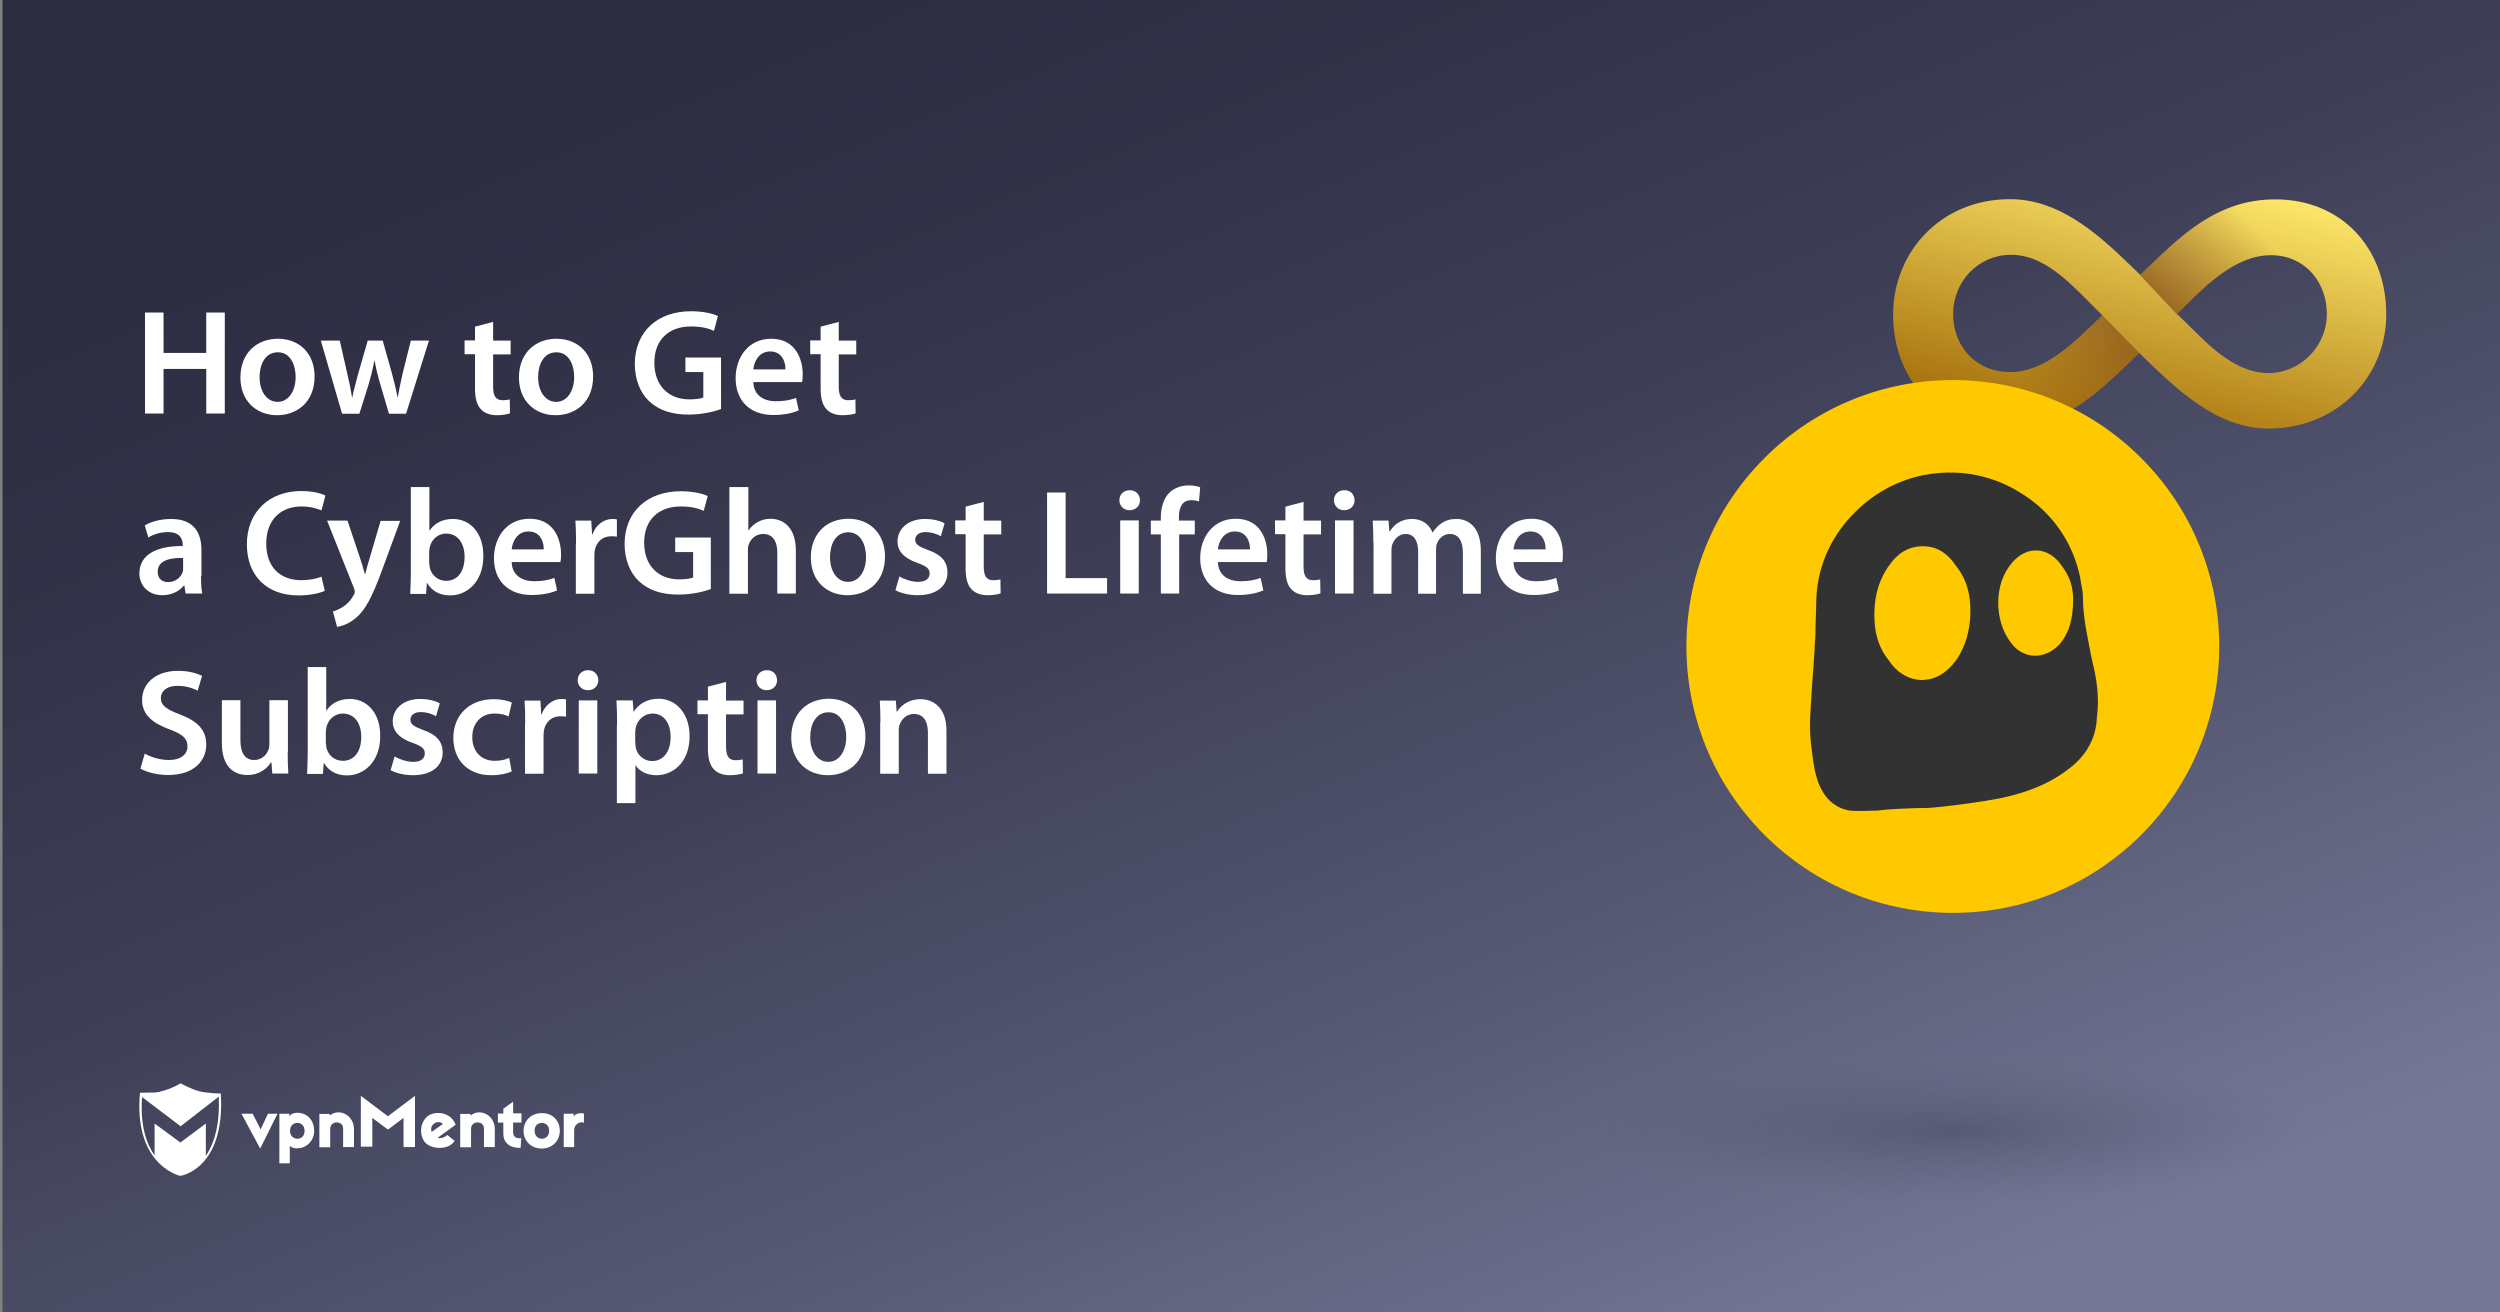 <?xml version="1.0" encoding="utf-8"?>
<!-- Generator: Adobe Illustrator 25.2.3, SVG Export Plug-In . SVG Version: 6.00 Build 0)  -->
<svg version="1.1" id="Layer_1" xmlns="http://www.w3.org/2000/svg" xmlns:xlink="http://www.w3.org/1999/xlink" x="0px" y="0px"
	 viewBox="0 0 1200 630" style="enable-background:new 0 0 1200 630;" xml:space="preserve">
<rect x="0" y="0" width="1200" height="630" fill="#808080" stroke="none"/>
<style type="text/css">
	.st0{fill:url(#SVGID_1_);}
	.st1{fill:#FFFFFF;}
	.st2{fill:url(#SVGID_2_);}
	.st3{opacity:0.5;fill:url(#SVGID_3_);enable-background:new    ;}
	.st4{opacity:0.5;fill:url(#SVGID_4_);enable-background:new    ;}
	.st5{opacity:0.3;fill:url(#SVGID_5_);enable-background:new    ;}
	.st6{fill:#FFC900;}
	.st7{fill:#323232;}
</style>
<linearGradient id="SVGID_1_" gradientUnits="userSpaceOnUse" x1="760.751" y1="916.439" x2="454.368" y2="170.907" gradientTransform="matrix(1 0 0 1 0 -213.197)">
	<stop  offset="9.497057e-03" style="stop-color:#747896"/>
	<stop  offset="0.296" style="stop-color:#565872"/>
	<stop  offset="0.569" style="stop-color:#3F4058"/>
	<stop  offset="0.811" style="stop-color:#323248"/>
	<stop  offset="1" style="stop-color:#2D2D42"/>
</linearGradient>
<rect x="1.2" y="0" class="st0" width="1200" height="630"/>
<g>
	<g>
		<path class="st1" d="M124.9,551.3l-9-16.7h5.4l3.8,7.5l3.5-7.5h4.6L124.9,551.3z"/>
		<path class="st1" d="M150.8,542.8c0,4.8-3.6,7.9-6.9,8.3c-2,0.3-3.9,0-4.8-1.2v8.5h-5v-23.8h4.8v1.2c0.9-1.3,2.8-1.9,5-1.6
			C147.9,534.7,150.8,538,150.8,542.8z M139.2,542.8c0,2.2,1.5,3.8,3.5,3.8c2.2,0,3.5-1.6,3.5-3.8s-1.3-3.8-3.5-3.8
			C140.6,539,139.2,540.6,139.2,542.8z"/>
		<path class="st1" d="M169.9,542v8.6h-5.2v-8.7c0-1.9-0.9-2.8-2.6-3.1c-1.7-0.3-3.6,0.8-3.6,3v8.9h-5.2v-16h5v0.8
			C162.4,531.8,169.9,534.9,169.9,542z"/>
		<path class="st1" d="M199.2,550.6h-5.5v-14l-7.5,5.6l-7.5-5.6v13.8h-5.5V526l13,9.8l13-9.8V550.6L199.2,550.6z"/>
		<path class="st1" d="M217.9,538.2c0.3,0.4,0.7,1.3,0.8,1.7l-8.6,6.2c1.1,0.5,3,0.1,4.6-1.3l3.5,2.8c-2.8,4.8-12.2,4.3-14.8-0.1
			c-2.3-3.9-1.5-9.5,2.4-12.1C209.2,533.3,215.2,533.9,217.9,538.2z M207.2,543.3l5.4-3.8c-1.2-1.2-3.1-1.1-4.3-0.1
			C207.2,540.1,206.6,541.7,207.2,543.3z"/>
		<path class="st1" d="M250.3,538.8h-4v4.8c0,1.9,1.5,3.1,3.9,2.7l-0.3,4.7c-5.4,0.1-8.3-2.7-8.3-6.7v-5.5H239v-4.3h2.6v-2.3
			l4.7-3.4v5.6h4C250.3,534.4,250.3,538.8,250.3,538.8z"/>
		<path class="st1" d="M268.7,542.8c0,4.8-3.6,8.5-8.7,8.5c-5,0-8.7-3.6-8.7-8.5c0-4.8,3.6-8.5,8.7-8.5
			C265.1,534.2,268.7,537.8,268.7,542.8z M256.6,542.8c0,2.2,1.5,3.8,3.5,3.8s3.5-1.5,3.5-3.8s-1.5-3.8-3.5-3.8
			C257.9,539,256.6,540.5,256.6,542.8z"/>
		<path class="st1" d="M280.3,534.5v4.4c-2.4-0.9-4.7,1.2-4.7,3.4v8.3h-5v-16h4.8v1.5C276.2,533.9,279.9,534.3,280.3,534.5z"/>
		<path class="st1" d="M237.5,542v8.6h-5.2v-8.7c0-1.9-0.9-2.8-2.6-3.1c-1.7-0.3-3.6,0.8-3.6,3v8.9h-5.2v-16h5v0.8
			C230,531.8,237.5,534.9,237.5,542z"/>
		<path class="st1" d="M106,524.9c0,0-6.6-0.1-10.3-1.1c-3.8-0.9-9-3.8-9-3.8l0,0l0,0c0,0-4.2,2.6-9.5,3.9c-0.8,0.3-1.9,0.4-2.8,0.5
			c0,0,0,0-0.1,0c-0.3,0-0.4,0-0.7,0c-0.1,0-0.1,0-0.3,0c-0.1,0-0.3,0-0.4,0c-2.3,0.1-4.6,0.1-5.4,0.1c-0.1,0-0.3,0-0.3,0l0,0l0,0
			c0,0.3,0,0.7-0.1,0.9l0,0c-1.2,15.3,2.6,24.9,7.1,30.5l0,0c5.5,7,12.2,8.5,12.2,8.5l0,0l0,0C86.3,564.6,108.2,561.5,106,524.9z
			 M98.8,554.8v-15.5l-12.2,9.1l-12.4-9.1v15.3c-3.9-5.5-7-14.4-6-28l18.5,14l18.3-14.2C105.6,538.4,103.4,548,98.8,554.8z"/>
	</g>
</g>
<g>
	<g>
		
			<linearGradient id="SVGID_2_" gradientUnits="userSpaceOnUse" x1="1043.44" y1="550.873" x2="994.91" y2="337.587" gradientTransform="matrix(1 0 0 -1 0 629.89)">
			<stop  offset="4.049120e-07" style="stop-color:#FFEA6C"/>
			<stop  offset="0.65" style="stop-color:#A06805"/>
			<stop  offset="1" style="stop-color:#682C0E"/>
		</linearGradient>
		<path class="st2" d="M1092.1,95.7c-7,0-13.4,1.1-19.2,3c-18.6,6.1-32.1,20.4-45.6,33.2l0,0c-1.7-1.7-3.5-3.4-5.3-5.1l0,0
			c-15.9-15.4-34.1-31.2-57.2-31.2c-33.5,0-56.1,25.7-56.1,55.4c0,31.3,21.4,54.7,53.3,54.7c6.9,0,13.1-1.1,18.9-2.9
			c18.7-6,32.3-20.3,45.8-33.3l0.1-0.1c17.2,16.7,36.8,36.3,62,36.3c33.9,0,56.6-25.7,56.6-54.7C1145.4,119,1123.9,95.7,1092.1,95.7
			z M964.6,178.6c-3.2,0-6.2-0.5-8.9-1.4c-10.8-3.6-18.2-13.6-18.2-26.4c0-15.6,12-28.5,27.8-28.5c9.4,0,17.6,4.7,25,10.9
			c1.5,1.2,2.9,2.5,4.3,3.8l0,0c5.1,4.7,9.9,9.9,14.4,14.2l0.1,0.1l-0.2,0.2C996.4,163.7,981.7,178.8,964.6,178.6z M1089.3,179.1
			c-10.5,0-19.3-5.3-27.2-12c-0.9-0.8-1.9-1.6-2.8-2.5l-0.1-0.1c-5-4.6-9.7-9.5-14.2-13.8c0.1-0.1,0.2-0.2,0.3-0.3
			c12.4-12.4,27.2-27.9,44.7-27.9c2.5,0,5,0.3,7.3,0.9c11.5,3.1,19.6,13.6,19.6,27.6C1116.8,165.9,1104.6,178.8,1089.3,179.1z"/>
	</g>
	
		<linearGradient id="SVGID_3_" gradientUnits="userSpaceOnUse" x1="974.447" y1="441.808" x2="1025.753" y2="483.175" gradientTransform="matrix(1 0 0 -1 0 629.89)">
		<stop  offset="2.663895e-07" style="stop-color:#682C0E;stop-opacity:0"/>
		<stop  offset="0.859" style="stop-color:#682C0E"/>
	</linearGradient>
	<path class="st3" d="M1026.8,169.4c-13.5,12.9-27.2,27.4-45.9,33.4l-25.2-25.6c2.8,0.9,5.8,1.4,8.9,1.4
		c17.1,0.2,32.1-15.1,44.5-27.3L1026.8,169.4z"/>
	
		<linearGradient id="SVGID_4_" gradientUnits="userSpaceOnUse" x1="1083" y1="520.808" x2="1041.016" y2="484.163" gradientTransform="matrix(1 0 0 -1 0 629.89)">
		<stop  offset="2.663895e-07" style="stop-color:#682C0E;stop-opacity:0"/>
		<stop  offset="1" style="stop-color:#682C0E"/>
	</linearGradient>
	<path class="st4" d="M1097.2,123.5c-2.3-0.6-4.7-0.9-7.3-0.9c-17.5,0-32.6,15.8-45,28.3l-17.7-18.9l0,0
		c13.4-12.9,27-27.2,45.6-33.2L1097.2,123.5z"/>
</g>
<radialGradient id="SVGID_5_" cx="854.638" cy="344.126" r="360.721" gradientTransform="matrix(0.483 0 0 9.470554e-02 525.006 509.934)" gradientUnits="userSpaceOnUse">
	<stop  offset="1.704893e-07" style="stop-color:#2C2D42"/>
	<stop  offset="1" style="stop-color:#4A4C66;stop-opacity:0"/>
</radialGradient>
<ellipse class="st5" cx="937.5" cy="542.5" rx="172.9" ry="34.4"/>
<g>
	<path class="st1" d="M78.5,150v19.4h20.5V150h8.9v48.5h-8.9v-21.4H78.5v21.4h-8.9V150H78.5z"/>
	<path class="st1" d="M151,180.7c0,12.9-9.1,18.6-18,18.6c-9.9,0-17.6-6.8-17.6-18.1c0-11.5,7.6-18.6,18.1-18.6
		C144.1,162.7,151,170,151,180.7z M124.6,181c0,6.8,3.4,11.9,8.7,11.9c5,0,8.6-4.9,8.6-12c0-5.5-2.4-11.8-8.5-11.8
		C127.1,169.1,124.6,175.2,124.6,181z"/>
	<path class="st1" d="M163.1,163.5l3.6,15.9c0.9,3.7,1.7,7.6,2.3,11.4h0.1c0.7-3.8,1.9-7.7,2.8-11.3l4.6-16h7.2l4.4,15.6
		c1.1,4.1,2,7.9,2.8,11.7h0.1c0.5-3.8,1.4-7.6,2.3-11.7l3.9-15.6h8.7l-11,35.1h-8.2l-4.2-14.3c-1.1-3.7-1.9-7-2.7-11.2h-0.1
		c-0.8,4.3-1.7,7.8-2.7,11.2l-4.5,14.3h-8.3L154,163.5H163.1z"/>
	<path class="st1" d="M236.7,154.5v9h8.4v6.6h-8.4v15.5c0,4.3,1.2,6.5,4.5,6.5c1.6,0,2.4-0.1,3.5-0.4l0.1,6.7
		c-1.3,0.5-3.7,0.9-6.4,0.9c-3.3,0-6-1.1-7.6-2.9c-1.9-2-2.8-5.3-2.8-9.9v-16.5h-5v-6.6h5v-6.6L236.7,154.5z"/>
	<path class="st1" d="M284.7,180.7c0,12.9-9.1,18.6-18,18.6c-9.9,0-17.6-6.8-17.6-18.1c0-11.5,7.6-18.6,18.1-18.6
		C277.8,162.7,284.7,170,284.7,180.7z M258.3,181c0,6.8,3.4,11.9,8.7,11.9c5,0,8.6-4.9,8.6-12c0-5.5-2.4-11.8-8.5-11.8
		C260.8,169.1,258.3,175.2,258.3,181z"/>
	<path class="st1" d="M346.2,196.3c-3.1,1.2-9.1,2.7-15.6,2.7c-8.2,0-14.5-2.1-19.1-6.5c-4.3-4.1-6.8-10.5-6.8-17.9
		c0.1-15.4,10.9-25.2,27-25.2c6,0,10.7,1.2,12.9,2.3l-1.9,7.1c-2.7-1.2-5.9-2.1-11-2.1c-10.4,0-17.6,6.1-17.6,17.4
		c0,11,6.8,17.6,16.8,17.6c3.2,0,5.5-0.4,6.7-0.9v-12.2H329v-7h17.1V196.3z"/>
	<path class="st1" d="M361.6,183.5c0.2,6.3,5.1,9.1,10.8,9.1c4.1,0,7-0.6,9.7-1.6l1.3,6c-3,1.3-7.2,2.2-12.2,2.2
		c-11.4,0-18.1-7-18.1-17.7c0-9.7,5.9-18.9,17.1-18.9c11.4,0,15.1,9.4,15.1,17.1c0,1.7-0.1,3-0.3,3.7H361.6z M377,177.3
		c0.1-3.2-1.4-8.6-7.3-8.6c-5.5,0-7.8,5-8.1,8.6H377z"/>
	<path class="st1" d="M402.6,154.5v9h8.4v6.6h-8.4v15.5c0,4.3,1.2,6.5,4.5,6.5c1.6,0,2.4-0.1,3.5-0.4l0.1,6.7
		c-1.3,0.5-3.7,0.9-6.4,0.9c-3.3,0-6-1.1-7.6-2.9c-1.9-2-2.8-5.3-2.8-9.9v-16.5h-5v-6.6h5v-6.6L402.6,154.5z"/>
	<path class="st1" d="M96.5,276.5c0,3.2,0.1,6.3,0.6,8.4h-8l-0.6-3.9h-0.2c-2.1,2.7-5.8,4.7-10.4,4.7c-7.1,0-11-5.1-11-10.4
		c0-8.8,7.8-13.3,20.8-13.2v-0.6c0-2.3-0.9-6.1-7.1-6.1c-3.5,0-7.1,1.1-9.4,2.6l-1.7-5.8c2.6-1.6,7.1-3.1,12.7-3.1
		c11.2,0,14.5,7.1,14.5,14.8V276.5z M87.9,267.8c-6.3-0.1-12.2,1.2-12.2,6.6c0,3.5,2.2,5,5,5c3.6,0,6.1-2.3,7-4.8
		c0.2-0.6,0.2-1.3,0.2-1.9V267.8z"/>
	<path class="st1" d="M155.9,283.6c-2.1,1-6.7,2.2-12.6,2.2c-15.4,0-24.8-9.6-24.8-24.5c0-16,11.2-25.6,26-25.6
		c5.8,0,9.9,1.2,11.7,2.2l-1.9,7.1c-2.3-1-5.5-1.9-9.5-1.9c-9.9,0-17,6.2-17,17.9c0,10.7,6.2,17.5,16.9,17.5c3.5,0,7.3-0.7,9.6-1.7
		L155.9,283.6z"/>
	<path class="st1" d="M166.8,249.9l6.3,18.8c0.7,2.2,1.5,4.8,2,6.8h0.2c0.5-1.9,1.2-4.6,1.9-6.8l5.5-18.7h9.4l-8.8,23.9
		c-4.8,13.1-8.1,18.9-12.2,22.5c-3.5,3-7.1,4.2-9.3,4.5l-2-7.4c1.5-0.4,3.3-1.2,5.1-2.4c1.7-1.1,3.7-3.2,4.9-5.5
		c0.4-0.6,0.5-1.2,0.5-1.6c0-0.4-0.1-0.9-0.4-1.7L157,249.9H166.8z"/>
	<path class="st1" d="M197.2,233.8h8.9v20.9h0.1c2.2-3.4,6-5.6,11.2-5.6c8.6,0,14.7,7.1,14.6,17.8c0,12.6-8,18.9-15.9,18.9
		c-4.5,0-8.6-1.7-11.1-6h-0.1l-0.4,5.3h-7.6c0.1-2.4,0.3-6.3,0.3-9.9V233.8z M206.1,270.5c0,0.7,0.1,1.4,0.2,2.1
		c0.9,3.6,4,6.2,7.8,6.2c5.5,0,8.9-4.4,8.9-11.5c0-6.2-3-11.2-8.9-11.2c-3.6,0-6.9,2.6-7.8,6.5c-0.1,0.6-0.3,1.4-0.3,2.3V270.5z"/>
	<path class="st1" d="M245.6,269.9c0.2,6.3,5.1,9.1,10.8,9.1c4.1,0,7-0.6,9.7-1.6l1.3,6c-3,1.3-7.2,2.2-12.2,2.2
		c-11.4,0-18.1-7-18.1-17.7c0-9.7,5.9-18.9,17.1-18.9c11.4,0,15.1,9.4,15.1,17.1c0,1.7-0.1,3-0.3,3.7H245.6z M261,263.7
		c0.1-3.2-1.4-8.6-7.3-8.6c-5.5,0-7.8,5-8.1,8.6H261z"/>
	<path class="st1" d="M276.5,261.2c0-4.8-0.1-8.2-0.3-11.3h7.6l0.4,6.6h0.2c1.7-4.9,5.8-7.4,9.6-7.4c0.9,0,1.4,0.1,2.1,0.2v8.3
		c-0.8-0.1-1.6-0.2-2.7-0.2c-4.2,0-7.1,2.7-7.9,6.7c-0.1,0.8-0.2,1.7-0.2,2.7v18.2h-8.9V261.2z"/>
	<path class="st1" d="M341.3,282.7c-3.1,1.2-9.1,2.7-15.6,2.7c-8.2,0-14.5-2.1-19.1-6.5c-4.3-4.1-6.8-10.5-6.8-17.9
		c0.1-15.4,10.9-25.2,27-25.2c6,0,10.7,1.2,12.9,2.3l-1.9,7.1c-2.7-1.2-5.9-2.1-11-2.1c-10.4,0-17.6,6.1-17.6,17.4
		c0,11,6.8,17.6,16.8,17.6c3.2,0,5.5-0.4,6.7-0.9v-12.2h-8.6v-7h17.1V282.7z"/>
	<path class="st1" d="M350.3,233.8h8.9v20.8h0.1c1.1-1.7,2.6-3,4.4-4c1.8-1,3.9-1.6,6.1-1.6c6,0,12.2,4,12.2,15.2v20.7h-8.9v-19.7
		c0-5-1.9-8.9-6.8-8.9c-3.5,0-5.9,2.3-6.9,5c-0.3,0.8-0.4,1.7-0.4,2.7v21h-8.9V233.8z"/>
	<path class="st1" d="M424.8,267.1c0,12.9-9.1,18.6-18,18.6c-9.9,0-17.6-6.8-17.6-18.1c0-11.5,7.6-18.6,18.1-18.6
		C417.8,249.1,424.8,256.4,424.8,267.1z M398.4,267.4c0,6.8,3.4,11.9,8.7,11.9c5,0,8.6-4.9,8.6-12c0-5.5-2.4-11.8-8.5-11.8
		C400.9,255.5,398.4,261.6,398.4,267.4z"/>
	<path class="st1" d="M431.7,276.7c1.9,1.2,5.8,2.6,8.9,2.6c3.9,0,5.6-1.7,5.6-4c0-2.4-1.4-3.5-5.8-5.1c-6.8-2.3-9.6-6-9.6-10.2
		c0-6.2,5.1-10.9,13.2-10.9c3.9,0,7.3,0.9,9.4,2.1l-1.8,6.2c-1.4-0.9-4.3-2-7.4-2c-3.2,0-4.9,1.6-4.9,3.7c0,2.2,1.7,3.2,6.1,4.9
		c6.4,2.2,9.3,5.5,9.4,10.7c0,6.4-5,11-14.3,11c-4.2,0-8.1-1-10.7-2.4L431.7,276.7z"/>
	<path class="st1" d="M472.2,240.9v9h8.4v6.6h-8.4V272c0,4.3,1.2,6.5,4.5,6.5c1.6,0,2.4-0.1,3.5-0.4l0.1,6.7
		c-1.3,0.5-3.7,0.9-6.4,0.9c-3.3,0-6-1.1-7.6-2.9c-1.9-2-2.8-5.3-2.8-9.9v-16.5h-5v-6.6h5v-6.6L472.2,240.9z"/>
	<path class="st1" d="M502.6,236.4h8.9v41.1h19.9v7.4h-28.8V236.4z"/>
	<path class="st1" d="M547.2,240.1c0,2.6-1.9,4.8-5,4.8c-3,0-4.9-2.2-4.9-4.8c0-2.7,2-4.8,5-4.8
		C545.2,235.3,547.1,237.3,547.2,240.1z M537.7,284.9v-35.1h8.9v35.1H537.7z"/>
	<path class="st1" d="M557.2,284.9v-28.4h-4.8v-6.6h4.8v-1.5c0-4.5,1.2-9.1,4.2-12c2.6-2.4,6-3.4,9.1-3.4c2.4,0,4.2,0.4,5.6,0.9
		l-0.6,6.8c-1-0.4-2.2-0.6-3.8-0.6c-4.4,0-5.8,3.7-5.8,8v1.8h7.6v6.6H566v28.4H557.2z"/>
	<path class="st1" d="M584.6,269.9c0.2,6.3,5.1,9.1,10.8,9.1c4.1,0,7-0.6,9.7-1.6l1.3,6c-3,1.3-7.2,2.2-12.2,2.2
		c-11.4,0-18.1-7-18.1-17.7c0-9.7,5.9-18.9,17.1-18.9c11.4,0,15.1,9.4,15.1,17.1c0,1.7-0.1,3-0.3,3.7H584.6z M600,263.7
		c0.1-3.2-1.4-8.6-7.3-8.6c-5.5,0-7.8,5-8.1,8.6H600z"/>
	<path class="st1" d="M625.7,240.9v9h8.4v6.6h-8.4V272c0,4.3,1.2,6.5,4.5,6.5c1.6,0,2.4-0.1,3.5-0.4l0.1,6.7
		c-1.3,0.5-3.7,0.9-6.4,0.9c-3.3,0-6-1.1-7.6-2.9c-1.9-2-2.8-5.3-2.8-9.9v-16.5h-5v-6.6h5v-6.6L625.7,240.9z"/>
	<path class="st1" d="M650.2,240.1c0,2.6-1.9,4.8-5,4.8c-3,0-4.9-2.2-4.9-4.8c0-2.7,2-4.8,5-4.8
		C648.3,235.3,650.1,237.3,650.2,240.1z M640.8,284.9v-35.1h8.9v35.1H640.8z"/>
	<path class="st1" d="M659.2,260.3c0-4-0.1-7.4-0.3-10.4h7.6l0.4,5.2h0.2c1.7-2.7,4.8-6,10.8-6c4.6,0,8.2,2.6,9.7,6.5h0.1
		c1.2-1.9,2.7-3.4,4.2-4.4c2-1.4,4.2-2.1,7.2-2.1c5.8,0,11.7,4,11.7,15.2v20.7h-8.6v-19.4c0-5.8-2-9.3-6.3-9.3c-3,0-5.3,2.2-6.2,4.7
		c-0.3,0.8-0.4,1.9-0.4,3v21h-8.6v-20.3c0-4.9-1.9-8.4-6-8.4c-3.3,0-5.5,2.6-6.4,5c-0.3,0.9-0.4,1.9-0.4,3v20.7h-8.6V260.3z"/>
	<path class="st1" d="M726.5,269.9c0.2,6.3,5.1,9.1,10.8,9.1c4.1,0,7-0.6,9.7-1.6l1.3,6c-3,1.3-7.2,2.2-12.2,2.2
		c-11.4,0-18.1-7-18.1-17.7c0-9.7,5.9-18.9,17.1-18.9c11.4,0,15.1,9.4,15.1,17.1c0,1.7-0.1,3-0.3,3.7H726.5z M741.9,263.7
		c0.1-3.2-1.4-8.6-7.3-8.6c-5.5,0-7.8,5-8.1,8.6H741.9z"/>
	<path class="st1" d="M69.5,361.7c2.8,1.7,7.2,3.1,11.7,3.1c5.6,0,8.8-2.7,8.8-6.6c0-3.7-2.4-5.8-8.6-8.1
		c-8.1-2.9-13.2-7.1-13.2-14.1c0-8,6.6-14,17.2-14c5.3,0,9.1,1.2,11.6,2.4l-2.1,7.1c-1.8-0.9-5.2-2.3-9.7-2.3c-5.6,0-8,3-8,5.8
		c0,3.7,2.8,5.5,9.3,8c8.4,3.2,12.5,7.4,12.5,14.4c0,7.8-5.9,14.6-18.4,14.6c-5.2,0-10.5-1.4-13.2-3.1L69.5,361.7z"/>
	<path class="st1" d="M138.1,360.8c0,4.2,0.1,7.6,0.3,10.5h-7.7l-0.4-5.3H130c-1.5,2.4-5,6-11.3,6s-12.2-3.8-12.2-15.3v-20.6h8.9
		v19.1c0,5.8,1.9,9.6,6.6,9.6c3.6,0,5.9-2.4,6.8-4.8c0.4-0.7,0.5-1.7,0.5-2.7v-21.2h8.9V360.8z"/>
	<path class="st1" d="M147.7,320.2h8.9v20.9h0.1c2.2-3.4,6-5.6,11.2-5.6c8.6,0,14.7,7.1,14.6,17.8c0,12.6-8,18.9-15.9,18.9
		c-4.5,0-8.6-1.7-11.1-6h-0.1l-0.4,5.3h-7.6c0.1-2.4,0.3-6.3,0.3-9.9V320.2z M156.5,356.9c0,0.7,0.1,1.4,0.2,2.1
		c0.9,3.6,4,6.2,7.8,6.2c5.5,0,8.9-4.4,8.9-11.5c0-6.2-3-11.2-8.9-11.2c-3.6,0-6.9,2.6-7.8,6.5c-0.1,0.6-0.3,1.4-0.3,2.3V356.9z"/>
	<path class="st1" d="M189.4,363.1c1.9,1.2,5.8,2.6,8.9,2.6c3.9,0,5.6-1.7,5.6-4c0-2.4-1.4-3.5-5.8-5.1c-6.8-2.3-9.6-6-9.6-10.2
		c0-6.2,5.1-10.9,13.2-10.9c3.9,0,7.3,0.9,9.4,2.1l-1.8,6.2c-1.4-0.9-4.3-2-7.4-2c-3.2,0-4.9,1.6-4.9,3.7c0,2.2,1.7,3.2,6.1,4.9
		c6.4,2.2,9.3,5.5,9.4,10.7c0,6.4-5,11-14.3,11c-4.2,0-8.1-1-10.7-2.4L189.4,363.1z"/>
	<path class="st1" d="M245.6,370.3c-1.9,0.9-5.5,1.8-9.9,1.8c-10.9,0-18.1-7.1-18.1-17.9c0-10.5,7.2-18.6,19.5-18.6
		c3.2,0,6.6,0.7,8.6,1.6l-1.6,6.7c-1.4-0.7-3.5-1.4-6.7-1.4c-6.8,0-10.8,5-10.7,11.4c0,7.2,4.7,11.3,10.7,11.3c3,0,5.3-0.6,7-1.4
		L245.6,370.3z"/>
	<path class="st1" d="M252.1,347.6c0-4.8-0.1-8.2-0.3-11.3h7.6l0.4,6.6h0.2c1.7-4.9,5.8-7.4,9.6-7.4c0.9,0,1.4,0.1,2.1,0.2v8.3
		c-0.8-0.1-1.6-0.2-2.7-0.2c-4.2,0-7.1,2.7-7.9,6.7c-0.1,0.8-0.2,1.7-0.2,2.7v18.2h-8.9V347.6z"/>
	<path class="st1" d="M287.2,326.5c0,2.6-1.9,4.8-5,4.8c-3,0-4.9-2.2-4.9-4.8c0-2.7,2-4.8,5-4.8
		C285.2,321.7,287.1,323.7,287.2,326.5z M277.8,371.3v-35.1h8.9v35.1H277.8z"/>
	<path class="st1" d="M296.2,347.9c0-4.6-0.1-8.4-0.3-11.7h7.8l0.4,5.4h0.1c2.6-4,6.7-6.2,12-6.2c8.1,0,14.8,6.9,14.8,17.9
		c0,12.7-8,18.8-16,18.8c-4.4,0-8.1-1.9-9.9-4.7H305v18.1h-8.9V347.9z M305,356.7c0,0.9,0.1,1.7,0.2,2.4c0.9,3.6,4,6.2,7.8,6.2
		c5.6,0,8.9-4.7,8.9-11.6c0-6.2-3-11.2-8.7-11.2c-3.7,0-7.1,2.7-8,6.6c-0.1,0.7-0.3,1.5-0.3,2.2V356.7z"/>
	<path class="st1" d="M348.5,327.3v9h8.4v6.6h-8.4v15.5c0,4.3,1.2,6.5,4.5,6.5c1.6,0,2.4-0.1,3.5-0.4l0.1,6.7
		c-1.3,0.5-3.7,0.9-6.4,0.9c-3.3,0-6-1.1-7.6-2.9c-1.9-2-2.8-5.3-2.8-9.9v-16.5h-5v-6.6h5v-6.6L348.5,327.3z"/>
	<path class="st1" d="M373,326.5c0,2.6-1.9,4.8-5,4.8c-3,0-4.9-2.2-4.9-4.8c0-2.7,2-4.8,5-4.8C371.1,321.7,372.9,323.7,373,326.5z
		 M363.6,371.3v-35.1h8.9v35.1H363.6z"/>
	<path class="st1" d="M415.4,353.5c0,12.9-9.1,18.6-18,18.6c-9.9,0-17.6-6.8-17.6-18.1c0-11.5,7.6-18.6,18.1-18.6
		C408.4,335.5,415.4,342.8,415.4,353.5z M388.9,353.8c0,6.8,3.4,11.9,8.7,11.9c5,0,8.6-4.9,8.6-12c0-5.5-2.4-11.8-8.5-11.8
		C391.4,341.9,388.9,348,388.9,353.8z"/>
	<path class="st1" d="M422.6,346.7c0-4-0.1-7.4-0.3-10.4h7.7l0.4,5.3h0.2c1.6-2.7,5.4-6,11.2-6c6.1,0,12.5,4,12.5,15v20.8h-8.9
		v-19.8c0-5-1.9-8.9-6.7-8.9c-3.5,0-6,2.5-6.9,5.2c-0.3,0.7-0.4,1.8-0.4,2.8v20.7h-8.9V346.7z"/>
</g>
<g>
	
		<ellipse transform="matrix(0.707 -0.707 0.707 0.707 55.234 753.805)" class="st6" cx="937.5" cy="310.2" rx="127.9" ry="127.9"/>
	<path class="st7" d="M901.1,389.1c-4.3,0-8.8,0.4-13.1,0c-8-1.3-13.1-6.9-15.7-14.9c-1.9-6-2.4-12.5-3.2-18.7
		c-0.4-5.2-0.4-9.9,0-14.9c0.4-9.3,1.3-18.7,1.9-28.9c0-2.4,0.4-5.2,0.4-7.5c0-5.2,0.4-10.8,0.4-15.7c0.4-14.4,5.2-26.9,14.4-38.1
		c9.9-11.6,22.4-19.4,37.3-22.4c20-3.7,38.6,1.3,54.5,14.4c10.8,9.3,17.7,21.3,20.5,34.9c0.4,3.2,1.3,6,1.3,9.3
		c0,9.9,2.4,20,4.3,29.9c2.4,9.3,3.7,18.7,2.4,28c-0.4,10.8-6,19.4-14.9,25.6c-9.3,6.9-20.5,10.8-31.7,13.1
		c-9.9,1.9-20,3.2-30.6,4.3c-3.2,0.4-6.9,0.4-9.9,0.4C913.8,388.2,907.6,388.2,901.1,389.1C901.1,388.2,901.1,389.1,901.1,389.1
		L901.1,389.1z M922,326.4c7.5,0,12.5-3.7,16.8-9.3c5.6-8,7.5-17.7,6.9-26.9c-0.4-6.9-2.4-13.1-6.9-18.7c-3.7-5.6-8.8-9.3-15.7-9.3
		c-7.5,0-12.5,3.7-16.4,9.3c-5.6,8-7.5,16.8-6.9,26.9c0.4,6.9,2.4,13.1,6.9,18.7C910,322.1,915.1,326,922,326.4z M995.1,287.8
		c0-5.6-1.3-10.8-5.6-16.4c-6-8.8-16.4-9.9-23.7-1.3c-8.8,9.9-8.8,28-0.4,38.6c6,8,16.4,8,23.3,0.4
		C993.1,304,995.1,297.1,995.1,287.8L995.1,287.8z"/>
</g>
</svg>
